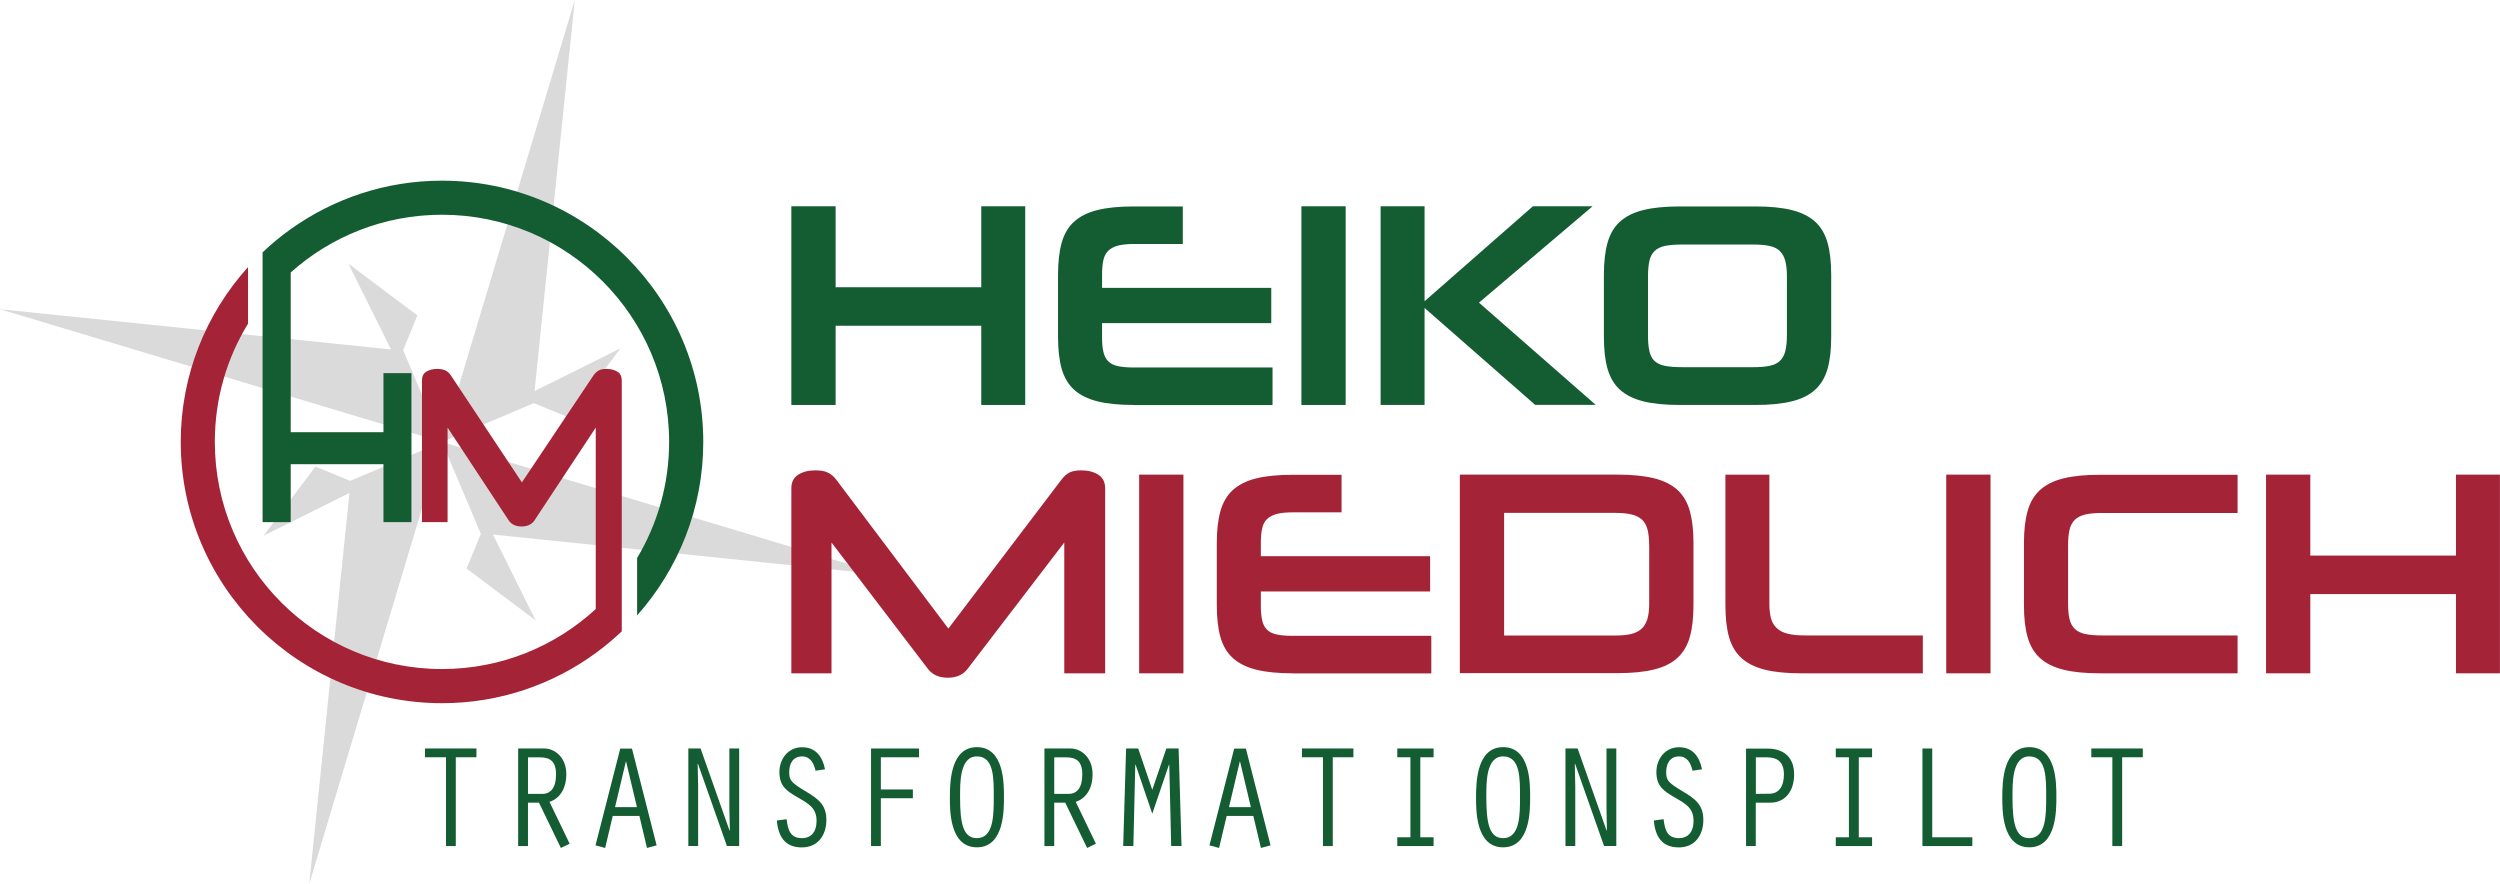 <?xml version="1.0" encoding="UTF-8"?> <svg xmlns="http://www.w3.org/2000/svg" viewBox="0 0 316.2 111.81"><path d="m55.9 55.9 55.91 16.8-49.46-5.09 5.4 10.86-8.74-6.56 1.81-4.39z" fill="#dadada"></path><path d="m55.9 55.9 16.8-55.9-5.09 49.46 10.86-5.4-6.56 8.73-4.39-1.8z" fill="#dadada"></path><path d="m55.9 55.9-55.9-16.79 49.46 5.09-5.4-10.86 8.73 6.56-1.8 4.39z" fill="#dadada"></path><path d="m55.9 55.9-16.79 55.91 5.09-49.46-10.86 5.4 6.56-8.74 4.39 1.81z" fill="#dadada"></path><path d="m78.08 47.01c-.37-.23-.82-.35-1.37-.35-.41 0-.72.06-.95.18s-.44.31-.65.57l-9.1 13.6-9.03-13.6c-.2-.27-.43-.46-.68-.57s-.59-.18-1.01-.18c-.55 0-1 .12-1.37.35s-.55.6-.55 1.1v17.93h3.24v-11.96l7.79 11.83c.36.45.88.68 1.57.68s1.21-.23 1.57-.68l7.81-11.83v22.95c-5.12 4.71-11.94 7.59-19.45 7.59-15.87 0-28.73-12.86-28.73-28.73 0-5.48 1.53-10.6 4.2-14.95v-7.16c-5.29 5.86-8.51 13.62-8.51 22.11 0 18.22 14.82 33.05 33.05 33.05 7.27 0 13.99-2.36 19.45-6.35 1.15-.84 2.25-1.76 3.28-2.74v-31.74c0-.5-.18-.87-.55-1.1z" fill="#a52336"></path><path d="m80.59 77.83c5.19-5.84 8.36-13.52 8.36-21.93 0-18.22-14.83-33.05-33.05-33.05-7.13 0-13.73 2.28-19.13 6.13-1.26.9-2.45 1.88-3.56 2.94v34.12h3.56v-7.33h11.73v7.33h3.54v-18.85h-3.54v7.47h-11.73v-20.2c5.08-4.54 11.78-7.3 19.13-7.3 15.87 0 28.73 12.86 28.73 28.73 0 5.37-1.48 10.39-4.05 14.69v7.24z" fill="#145d32"></path><path d="m124.11 51.22v-10.02h-18.42v10.02h-5.6v-25.13h5.6v10.24h18.42v-10.24h5.56v25.13z" fill="#145d32"></path><path d="m143.41 51.22c-1.84 0-3.38-.15-4.61-.46s-2.21-.8-2.95-1.47-1.26-1.56-1.57-2.65-.46-2.44-.46-4.03v-7.88c0-1.57.15-2.91.46-4.02s.83-2 1.57-2.67 1.72-1.17 2.95-1.47c1.23-.31 2.76-.46 4.61-.46h6.19v4.75h-6.19c-.81 0-1.47.07-1.99.2-.52.14-.93.35-1.23.64s-.52.69-.63 1.18-.17 1.11-.17 1.84v1.69h21.4v4.46h-21.4v1.77c0 .76.05 1.39.17 1.88s.31.88.61 1.18c.29.29.71.5 1.23.61.53.11 1.2.17 2.01.17h17.54v4.75h-17.54z" fill="#145d32"></path><path d="m164.6 51.22v-25.13h5.6v25.13z" fill="#145d32"></path><path d="m194.18 51.22-14-12.27v12.27h-5.56v-25.13h5.56v12.01l13.7-12.01h7.55l-14.37 12.19 14.77 12.93h-7.66z" fill="#145d32"></path><path d="m212.45 51.22c-1.84 0-3.38-.15-4.61-.46s-2.21-.8-2.95-1.47-1.26-1.56-1.57-2.65-.46-2.44-.46-4.03v-7.88c0-1.57.15-2.91.46-4.02s.83-2 1.57-2.67 1.72-1.17 2.95-1.47c1.23-.31 2.76-.46 4.61-.46h9.54c1.87 0 3.41.15 4.64.46s2.21.8 2.95 1.47c.74.68 1.26 1.57 1.57 2.67s.46 2.44.46 4.02v7.88c0 1.6-.15 2.94-.46 4.03s-.83 1.98-1.57 2.65c-.74.68-1.72 1.17-2.95 1.47-1.23.31-2.78.46-4.64.46zm13.56-16.25c0-.79-.07-1.44-.2-1.95-.14-.52-.36-.93-.68-1.25s-.76-.54-1.31-.66-1.23-.18-2.04-.18h-9.06c-.88 0-1.6.06-2.16.18s-.99.34-1.31.66-.53.74-.64 1.25c-.11.52-.17 1.17-.17 1.95v7.41c0 .81.05 1.48.17 2.01.11.53.33.95.64 1.25.32.31.76.52 1.31.63s1.27.17 2.16.17h9.06c.81 0 1.49-.05 2.04-.17s.99-.32 1.31-.63.55-.72.68-1.25.2-1.2.2-2.01z" fill="#145d32"></path><path d="m134.61 85.16v-16.54l-12.27 16.03c-.56.71-1.39 1.07-2.47 1.07s-1.9-.36-2.47-1.07l-12.23-16.03v16.54h-5.08v-23.39c0-.79.29-1.36.87-1.73s1.3-.55 2.16-.55c.66 0 1.19.09 1.58.28.39.18.75.49 1.07.9l14.18 18.83 14.3-18.83c.32-.42.66-.72 1.01-.9s.85-.28 1.49-.28c.86 0 1.58.18 2.16.55s.87.95.87 1.73v23.39h-5.16z" fill="#a52336"></path><path d="m144.08 85.16v-25.13h5.6v25.13z" fill="#a52336"></path><path d="m163.49 85.16c-1.84 0-3.38-.15-4.61-.46s-2.21-.8-2.95-1.47-1.26-1.56-1.57-2.65-.46-2.44-.46-4.03v-7.88c0-1.57.15-2.91.46-4.02s.83-2 1.57-2.67 1.72-1.17 2.95-1.47c1.23-.31 2.76-.46 4.61-.46h6.19v4.75h-6.19c-.81 0-1.47.07-1.99.2-.52.14-.93.35-1.23.64-.31.29-.52.69-.63 1.18s-.17 1.11-.17 1.84v1.69h21.41v4.46h-21.41v1.77c0 .76.05 1.39.17 1.88.11.49.31.88.61 1.18s.71.5 1.23.61c.53.11 1.2.17 2.01.17h17.54v4.75h-17.54z" fill="#a52336"></path><path d="m184.64 85.16v-25.13h19.89c1.87 0 3.42.15 4.66.46s2.23.8 2.97 1.47c.74.68 1.26 1.57 1.57 2.67.31 1.11.46 2.44.46 4.02v7.88c0 1.6-.15 2.94-.46 4.03s-.83 1.98-1.57 2.65c-.74.68-1.73 1.17-2.97 1.47-1.24.31-2.79.46-4.66.46h-19.89zm23.94-16.25c0-.76-.07-1.41-.2-1.93s-.37-.95-.7-1.25c-.33-.31-.77-.53-1.31-.66s-1.23-.2-2.06-.2h-14.07v15.51h14.07c.76 0 1.41-.06 1.95-.18s.98-.34 1.33-.64c.34-.31.6-.72.76-1.23.16-.52.24-1.17.24-1.95v-7.44z" fill="#a52336"></path><path d="m227.82 85.16c-1.84 0-3.38-.15-4.61-.46s-2.21-.8-2.95-1.47-1.26-1.56-1.57-2.65-.46-2.44-.46-4.03v-16.51h5.56v16.28c0 .74.07 1.36.2 1.86s.37.92.72 1.25c.34.33.8.57 1.38.72s1.31.22 2.19.22h14.92v4.79h-15.4z" fill="#a52336"></path><path d="m246.16 85.16v-25.13h5.6v25.13z" fill="#a52336"></path><path d="m265.58 85.16c-1.84 0-3.38-.15-4.61-.46s-2.21-.8-2.95-1.47-1.26-1.56-1.57-2.65-.46-2.44-.46-4.03v-7.88c0-1.57.15-2.91.46-4.02s.83-2 1.57-2.67 1.72-1.17 2.95-1.47c1.23-.31 2.76-.46 4.61-.46h17.43v4.83h-17.17c-.86 0-1.57.07-2.12.2-.55.14-.99.36-1.31.68s-.54.74-.66 1.27-.18 1.17-.18 1.93v7.37c0 .79.06 1.44.18 1.95.12.52.34.93.66 1.25s.76.54 1.33.66c.56.12 1.28.18 2.14.18h17.13v4.79z" fill="#a52336"></path><path d="m310.63 85.16v-10.02h-18.42v10.02h-5.6v-25.13h5.6v10.24h18.42v-10.24h5.56v25.13z" fill="#a52336"></path><g fill="#145d32"><path d="m56.41 95.78h-2.66v-1.11h6.51v1.11h-2.61v11.23h-1.24z"></path><path d="m65.54 94.67h3.33c1.22 0 2.76 1.05 2.76 3.27 0 1.52-.61 2.96-2.13 3.48l2.55 5.29-1.11.54-2.77-5.73h-1.39v5.49h-1.24v-12.33zm1.24 5.74h1.81c1.07 0 1.74-.79 1.74-2.46s-.78-2.16-2.03-2.16h-1.52z"></path><path d="m77.5 103.2-.96 4.05-1.22-.33 3.13-12.24h1.48l3.12 12.24-1.22.33-.96-4.05zm1.7-6.88h-.04l-1.37 5.77h2.77l-1.37-5.77z"></path><path d="m87.06 94.67h1.55l3.66 10.38.04-.04-.06-2.76v-7.58h1.24v12.33h-1.55l-3.66-10.39-.04.04.06 2.79v7.56h-1.24z"></path><path d="m103.15 97.48c-.2-.91-.65-1.81-1.7-1.81-1.17 0-1.63.94-1.63 1.98s.2 1.31 2.15 2.48c1.52.91 2.55 1.67 2.55 3.57s-1.04 3.48-3.11 3.48c-2.18 0-2.98-1.44-3.16-3.4l1.24-.17c.17 1.37.46 2.4 1.96 2.4 1.07 0 1.83-.72 1.83-2.2 0-1.63-1.05-2.18-2.33-2.92-1.42-.83-2.37-1.42-2.37-3.24 0-1.67 1.11-3.14 2.87-3.14s2.59 1.24 2.9 2.79z"></path><path d="m110.17 94.67h6.07v1.11h-4.83v4.07h4.05v1.11h-4.05v6.05h-1.24v-12.33z"></path><path d="m126.98 100.83c0 1.55.06 6.34-3.42 6.34s-3.42-4.75-3.42-6.34c0-2.03.13-6.33 3.42-6.33 3.48 0 3.42 4.7 3.42 6.33zm-5.55 0c0 3.33.39 5.18 2.13 5.18 2.15 0 2.13-3.03 2.13-5.18 0-2.33.06-5.16-2.13-5.16s-2.13 3.35-2.13 5.16z"></path><path d="m132.1 94.67h3.33c1.22 0 2.76 1.05 2.76 3.27 0 1.52-.61 2.96-2.13 3.48l2.55 5.29-1.11.54-2.77-5.73h-1.39v5.49h-1.24v-12.33zm1.24 5.74h1.81c1.07 0 1.74-.79 1.74-2.46s-.78-2.16-2.03-2.16h-1.52z"></path><path d="m147.52 94.67h1.55l.37 12.33h-1.31l-.24-10.28h-.04l-2.11 6.2-2.11-6.2h-.04l-.24 10.28h-1.29l.37-12.33h1.53l1.78 5.23z"></path><path d="m155.15 103.2-.96 4.05-1.22-.33 3.13-12.24h1.48l3.12 12.24-1.22.33-.96-4.05zm1.7-6.88h-.04l-1.37 5.77h2.77l-1.37-5.77z"></path><path d="m167.33 95.78h-2.66v-1.11h6.51v1.11h-2.61v11.23h-1.24z"></path><path d="m178.39 95.78h-1.66v-1.11h4.59v1.11h-1.68v10.12h1.68v1.11h-4.59v-1.11h1.66z"></path><path d="m193.53 100.83c0 1.55.06 6.34-3.42 6.34s-3.42-4.75-3.42-6.34c0-2.03.13-6.33 3.42-6.33 3.48 0 3.42 4.7 3.42 6.33zm-5.54 0c0 3.33.39 5.18 2.13 5.18 2.15 0 2.13-3.03 2.13-5.18 0-2.33.06-5.16-2.13-5.16s-2.13 3.35-2.13 5.16z"></path><path d="m197.99 94.67h1.55l3.66 10.38.04-.04-.05-2.76v-7.58h1.24v12.33h-1.55l-3.66-10.39-.04.04.06 2.79v7.56h-1.24v-12.33z"></path><path d="m214.07 97.48c-.2-.91-.65-1.81-1.7-1.81-1.17 0-1.63.94-1.63 1.98s.2 1.31 2.15 2.48c1.52.91 2.55 1.67 2.55 3.57s-1.04 3.48-3.11 3.48c-2.18 0-2.98-1.44-3.16-3.4l1.24-.17c.17 1.37.46 2.4 1.96 2.4 1.07 0 1.83-.72 1.83-2.2 0-1.63-1.05-2.18-2.33-2.92-1.42-.83-2.37-1.42-2.37-3.24 0-1.67 1.11-3.14 2.87-3.14s2.59 1.24 2.9 2.79z"></path><path d="m222.08 107.01h-1.24v-12.33h2.68c2.18 0 3.4 1.17 3.4 3.27 0 2.29-1.29 3.57-3 3.57h-1.85v5.49zm0-6.6 1.74-.02c1.15-.02 1.81-.89 1.81-2.44s-.8-2.16-2.13-2.16h-1.42z"></path><path d="m233.85 95.78h-1.66v-1.11h4.59v1.11h-1.68v10.12h1.68v1.11h-4.59v-1.11h1.66z"></path><path d="m243.15 94.67h1.24v11.23h5.07v1.11h-6.31v-12.33z"></path><path d="m260.09 100.83c0 1.55.05 6.34-3.42 6.34s-3.42-4.75-3.42-6.34c0-2.03.13-6.33 3.42-6.33 3.48 0 3.42 4.7 3.42 6.33zm-5.55 0c0 3.33.39 5.18 2.13 5.18 2.15 0 2.13-3.03 2.13-5.18 0-2.33.06-5.16-2.13-5.16s-2.13 3.35-2.13 5.16z"></path><path d="m267.17 95.78h-2.66v-1.11h6.51v1.11h-2.61v11.23h-1.24z"></path></g></svg> 